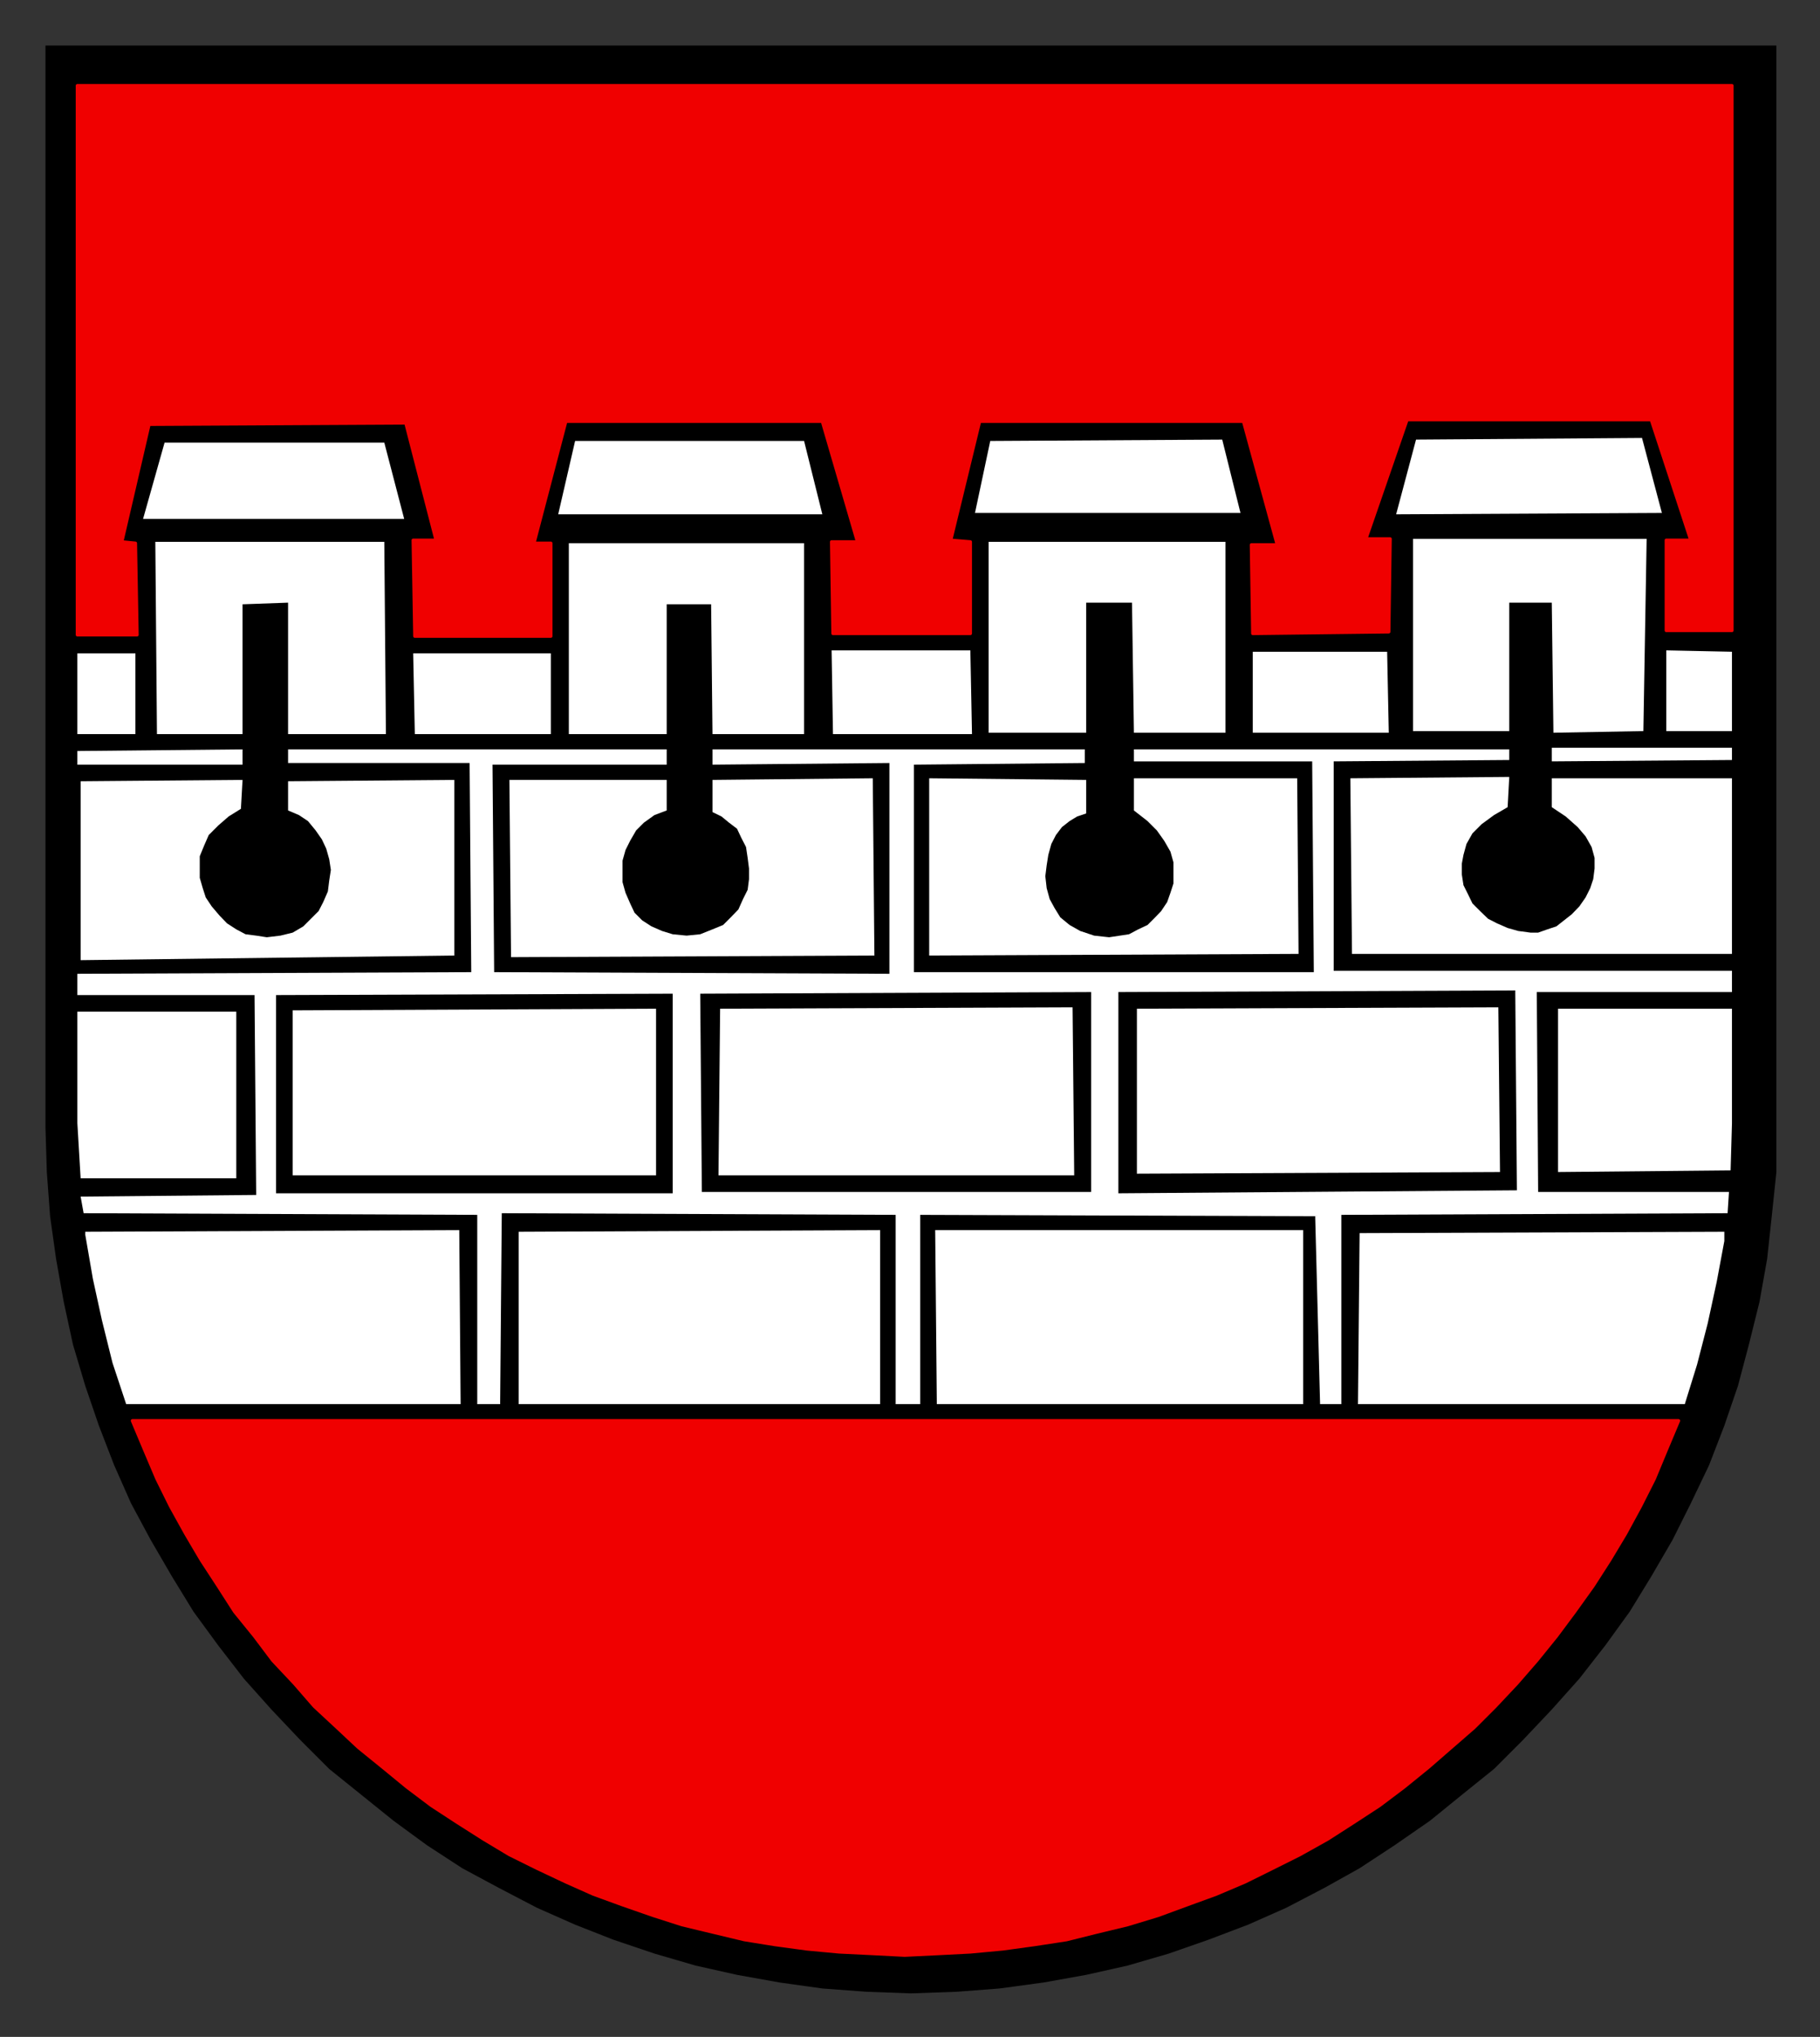 <?xml version="1.0" encoding="UTF-8" standalone="no"?>
<!-- Created with Inkscape (http://www.inkscape.org/) -->
<svg
   xmlns:svg="http://www.w3.org/2000/svg"
   xmlns="http://www.w3.org/2000/svg"
   version="1.0"
   width="407.95"
   height="456.39"
   id="svg2">
  <rect width="100%" height="100%" fill="#333333" stroke="none"/>
  <defs
     id="defs4">
    <clipPath
       id="clipPath3538">
      <path
         d="M 418.2,712.68 L 421.44,712.68 L 421.44,700.33 L 418.2,700.33 L 418.2,712.68 z"
         id="path3540" />
    </clipPath>
    <clipPath
       id="clipPath3486">
      <path
         d="M 354.48,710.28 L 418.19,710.28 L 418.19,638.65 L 354.48,638.65 L 354.48,710.28 z"
         id="path3488" />
    </clipPath>
    <clipPath
       id="clipPath3474">
      <path
         d="M 354.48,710.28 L 418.19,710.28 L 418.19,638.65 L 354.48,638.65 L 354.48,710.28 z"
         id="path3476" />
    </clipPath>
    <clipPath
       id="clipPath3398">
      <path
         d="M 418.2,612.72 L 421.44,612.72 L 421.44,600.36 L 418.2,600.36 L 418.2,612.72 z"
         id="path3400" />
    </clipPath>
    <clipPath
       id="clipPath3294">
      <path
         d="M 354.48,610.32 L 418.19,610.32 L 418.19,538.68 L 354.48,538.68 L 354.48,610.32 z"
         id="path3296" />
    </clipPath>
    <clipPath
       id="clipPath3282">
      <path
         d="M 354.48,610.32 L 418.19,610.32 L 418.19,538.68 L 354.48,538.68 L 354.48,610.32 z"
         id="path3284" />
    </clipPath>
    <clipPath
       id="clipPath3210">
      <path
         d="M 418.2,512.64 L 421.44,512.64 L 421.44,500.28 L 418.2,500.28 L 418.2,512.64 z"
         id="path3212" />
    </clipPath>
    <clipPath
       id="clipPath3184">
      <path
         d="M 354.48,510.24 L 418.19,510.24 L 418.19,438.61 L 354.48,438.61 L 354.48,510.24 z"
         id="path3186" />
    </clipPath>
    <clipPath
       id="clipPath3172">
      <path
         d="M 354.48,510.24 L 418.19,510.24 L 418.19,438.61 L 354.48,438.61 L 354.48,510.24 z"
         id="path3174" />
    </clipPath>
    <clipPath
       id="clipPath3096">
      <path
         d="M 418.2,412.68 L 421.44,412.68 L 421.44,400.32 L 418.2,400.32 L 418.2,412.68 z"
         id="path3098" />
    </clipPath>
    <clipPath
       id="clipPath3026">
      <path
         d="M 354.48,410.28 L 418.19,410.28 L 418.19,338.65 L 354.48,338.65 L 354.48,410.28 z"
         id="path3028" />
    </clipPath>
    <clipPath
       id="clipPath3014">
      <path
         d="M 354.48,410.28 L 418.19,410.28 L 418.19,338.65 L 354.48,338.65 L 354.48,410.28 z"
         id="path3016" />
    </clipPath>
    <clipPath
       id="clipPath2936">
      <path
         d="M 418.2,312.72 L 421.44,312.72 L 421.44,300.36 L 418.2,300.36 L 418.2,312.72 z"
         id="path2938" />
    </clipPath>
    <clipPath
       id="clipPath2916">
      <path
         d="M 354.48,310.32 L 418.19,310.32 L 418.19,238.69 L 354.48,238.69 L 354.48,310.32 z"
         id="path2918" />
    </clipPath>
    <clipPath
       id="clipPath2904">
      <path
         d="M 354.48,310.32 L 418.19,310.32 L 418.19,238.69 L 354.48,238.69 L 354.48,310.32 z"
         id="path2906" />
    </clipPath>
    <clipPath
       id="clipPath2810">
      <path
         d="M 418.2,212.64 L 421.44,212.64 L 421.44,200.29 L 418.2,200.29 L 418.2,212.64 z"
         id="path2812" />
    </clipPath>
    <clipPath
       id="clipPath2796">
      <path
         d="M 354.48,210.24 L 418.19,210.24 L 418.19,138.6 L 354.48,138.6 L 354.48,210.24 z"
         id="path2798" />
    </clipPath>
    <clipPath
       id="clipPath2784">
      <path
         d="M 354.48,210.24 L 418.19,210.24 L 418.19,138.6 L 354.48,138.6 L 354.48,210.24 z"
         id="path2786" />
    </clipPath>
    <clipPath
       id="clipPath2710">
      <path
         d="M 422.04,110.76 L 422.04,135.12 L 549.12,135.12 L 549.12,110.76 L 545.88,110.76 L 545.88,125.88 L 425.28,125.88 L 425.28,110.76 L 422.04,110.76 z"
         id="path2712" />
    </clipPath>
    <clipPath
       id="clipPath2688">
      <path
         d="M 351.12,110.76 L 351.12,135.12 L 354.48,135.12 L 354.48,110.76 L 351.12,110.76 z M 418.32,110.76 L 418.32,135.12 L 421.56,135.12 L 421.56,110.76 L 418.32,110.76 z"
         id="path2690" />
    </clipPath>
    <clipPath
       id="clipPath2666">
      <path
         d="M 288.84,110.76 L 288.84,135.12 L 350.64,135.12 L 350.64,110.76 L 347.4,110.76 L 347.4,132.84 L 292.08,132.84 L 292.08,110.76 L 288.84,110.76 z"
         id="path2668" />
    </clipPath>
    <clipPath
       id="clipPath2650">
      <path
         d="M 147.12,110.76 L 147.12,135.12 L 288.36,135.12 L 288.36,110.76 L 285.12,110.76 L 285.12,125.88 L 150.36,125.88 L 150.36,110.76 L 147.12,110.76 z"
         id="path2652" />
    </clipPath>
    <clipPath
       id="clipPath2634">
      <path
         d="M 67.68,110.76 L 67.68,135.12 L 146.64,135.12 L 146.64,110.76 L 143.28,110.76 L 143.28,125.88 L 70.92,125.88 L 70.92,110.76 L 67.68,110.76 z"
         id="path2636" />
    </clipPath>
    <clipPath
       id="clipPath2502">
      <path
         d="M 70.92,803.76 L 574.44,803.76 L 574.44,774.97 L 70.92,774.97 L 70.92,803.76 z"
         id="path2504" />
    </clipPath>
    <clipPath
       id="clipPath2480">
      <path
         d="M 70.92,803.76 L 574.44,803.76 L 574.44,801.97 L 70.92,801.97 L 70.92,803.76 z"
         id="path2482" />
    </clipPath>
    <clipPath
       id="clipPath2470">
      <path
         d="M 70.92,776.76 L 574.44,776.76 L 574.44,774.97 L 70.92,774.97 L 70.92,776.76 z"
         id="path2472" />
    </clipPath>
  </defs>
  <g
     transform="translate(-131.004,-83.344)"
     id="layer1">
    <g
       transform="matrix(1.25,0,0,1.25,-50.894,2.079)"
       id="g2806">
      <g
         clip-path="url(#clipPath2810)"
         id="g2808" />
    </g>
    <g
       transform="matrix(1.25,0,0,1.25,-50.894,2.079)"
       id="g2932">
      <g
         clip-path="url(#clipPath2936)"
         id="g2934" />
    </g>
    <g
       transform="matrix(1.25,0,0,1.25,-50.894,2.079)"
       id="g3092">
      <g
         clip-path="url(#clipPath3096)"
         id="g3094" />
    </g>
    <g
       transform="matrix(1.25,0,0,1.25,-50.894,2.079)"
       id="g3206">
      <g
         clip-path="url(#clipPath3210)"
         id="g3208" />
    </g>
    <g
       transform="matrix(1.25,0,0,1.25,-50.894,2.079)"
       id="g3394">
      <g
         clip-path="url(#clipPath3398)"
         id="g3396" />
    </g>
    <g
       transform="matrix(1.25,0,0,1.25,-50.894,2.079)"
       id="g3534">
      <g
         clip-path="url(#clipPath3538)"
         id="g3536" />
    </g>
    <g
       transform="matrix(4.888,0,0,4.888,-1776.58,-1986.313)"
       id="g5847">
      <g
         transform="matrix(1.25,0,0,1.25,-50.894,2.079)"
         id="g5849">
        <g
           clip-path="url(#clipPath3014)"
           id="g5851">
          <g
             id="g5853">
            <path
               d="M 354.59,338.74 L 418.09,338.74 L 418.09,378.43 L 418.09,378.43 L 418.09,380.05 L 417.92,381.67 L 417.75,383.24 L 417.47,384.81 L 417.08,386.38 L 416.68,387.89 L 416.18,389.35 L 415.62,390.8 L 414.95,392.2 L 414.28,393.54 L 413.5,394.88 L 412.71,396.17 L 411.82,397.4 L 410.86,398.63 L 409.85,399.76 L 408.79,400.88 L 407.73,401.94 L 406.55,402.89 L 405.38,403.84 L 404.08,404.74 L 402.8,405.58 L 401.51,406.3 L 400.11,407.03 L 398.71,407.65 L 397.26,408.2 L 395.8,408.71 L 394.29,409.15 L 392.77,409.49 L 391.21,409.77 L 389.59,409.99 L 388.02,410.11 L 386.34,410.17 L 386.34,410.17 L 384.71,410.11 L 383.09,409.99 L 381.52,409.77 L 379.96,409.49 L 378.44,409.15 L 376.93,408.71 L 375.42,408.2 L 374.02,407.65 L 372.62,407.03 L 371.22,406.3 L 369.88,405.58 L 368.59,404.74 L 367.36,403.84 L 366.18,402.89 L 365,401.94 L 363.94,400.88 L 362.88,399.76 L 361.87,398.63 L 360.92,397.4 L 360.02,396.17 L 359.23,394.88 L 358.45,393.54 L 357.73,392.2 L 357.11,390.8 L 356.55,389.35 L 356.05,387.89 L 355.6,386.38 L 355.26,384.81 L 354.98,383.24 L 354.76,381.67 L 354.64,380.05 L 354.59,378.43 L 354.59,338.74 z"
               id="path5855"
               style="fill:#000000;fill-opacity:1;fill-rule:evenodd;stroke:none" />
          </g>
        </g>
      </g>
      <g
         transform="matrix(1.25,0,0,1.25,-50.894,2.079)"
         id="g5857">
        <g
           clip-path="url(#clipPath3026)"
           id="g5859">
          <path
             d="M 357.78,389.17 L 414.5,389.17 L 414.5,389.17 L 414.05,390.24 L 413.61,391.3 L 413.1,392.31 L 412.55,393.32 L 411.98,394.27 L 411.37,395.22 L 410.69,396.17 L 410.02,397.07 L 409.3,397.96 L 408.57,398.8 L 407.78,399.64 L 407,400.42 L 406.16,401.15 L 405.32,401.88 L 404.42,402.61 L 403.53,403.28 L 402.58,403.9 L 401.63,404.51 L 400.61,405.08 L 399.61,405.58 L 398.6,406.08 L 397.54,406.53 L 396.47,406.92 L 395.41,407.31 L 394.29,407.65 L 393.17,407.92 L 392.05,408.2 L 390.87,408.38 L 389.7,408.54 L 388.52,408.65 L 387.35,408.71 L 386.11,408.77 L 386.11,408.77 L 384.94,408.71 L 383.71,408.65 L 382.53,408.54 L 381.35,408.38 L 380.23,408.2 L 379.06,407.92 L 377.94,407.65 L 376.88,407.31 L 375.76,406.92 L 374.69,406.53 L 373.68,406.08 L 372.62,405.58 L 371.61,405.08 L 370.66,404.51 L 369.7,403.9 L 368.75,403.28 L 367.86,402.61 L 366.97,401.88 L 366.07,401.15 L 365.29,400.42 L 364.45,399.64 L 363.72,398.8 L 362.93,397.96 L 362.26,397.07 L 361.53,396.17 L 360.92,395.22 L 360.3,394.27 L 359.74,393.32 L 359.18,392.31 L 358.68,391.3 L 358.23,390.24 L 357.78,389.17 L 357.78,389.17 z"
             id="path5861"
             style="fill:#f00000;fill-opacity:1;fill-rule:evenodd;stroke:#f00000;stroke-width:0.12;stroke-linecap:round;stroke-linejoin:round;stroke-miterlimit:10;stroke-dasharray:none;stroke-opacity:1" />
          <path
             d="M 355.76,340.21 L 416.46,340.21 L 416.46,360.19 L 414.05,360.19 L 414.05,356.88 L 414.95,356.88 L 413.5,352.46 L 404.54,352.46 L 403.03,356.83 L 403.92,356.83 L 403.87,360.24 L 398.88,360.3 L 398.83,357.05 L 399.78,357.05 L 398.54,352.52 L 388.86,352.52 L 387.8,356.88 L 388.52,356.94 L 388.52,360.3 L 388.52,360.3 L 383.48,360.3 L 383.43,356.94 L 384.38,356.94 L 383.09,352.52 L 373.68,352.52 L 372.51,356.99 L 373.13,356.99 L 373.13,360.4 L 368.14,360.4 L 368.08,356.88 L 368.92,356.88 L 367.81,352.58 L 358.39,352.63 L 357.39,356.94 L 357.89,356.99 L 357.95,360.35 L 355.76,360.35 L 355.76,340.21 z"
             id="path5863"
             style="fill:#f00000;fill-opacity:1;fill-rule:evenodd;stroke:#f00000;stroke-width:0.12;stroke-linecap:round;stroke-linejoin:round;stroke-miterlimit:10;stroke-dasharray:none;stroke-opacity:1" />
          <path
             d="M 356.05,382.24 L 369.77,382.18 L 369.82,388.56 L 357.55,388.56 L 357.55,388.56 L 357.05,387.05 L 356.66,385.48 L 356.33,383.97 L 356.05,382.35 L 356.05,382.24 z"
             id="path5865"
             style="fill:#ffffff;fill-opacity:1;fill-rule:evenodd;stroke:none" />
          <path
             d="M 363.05,380.83 L 377.6,380.83 L 377.6,380.83 L 377.6,373.51 L 363.05,373.56 L 363.05,380.83 z M 378.67,380.78 L 392.95,380.78 L 392.95,373.45 L 378.61,373.51 L 378.67,380.78 z M 393.95,380.83 L 408.57,380.72 L 408.51,373.39 L 393.95,373.45 L 393.95,380.83 z M 370.43,388.56 L 370.43,381.62 L 355.99,381.56 L 355.99,381.56 L 355.88,380.95 L 362.32,380.89 L 362.26,373.56 L 355.76,373.56 L 355.76,372.78 L 370.21,372.72 L 370.15,365.05 L 363.49,365.05 L 363.49,364.55 L 377.38,364.55 L 377.38,365.11 L 370.99,365.11 L 371.05,372.72 L 385.55,372.78 L 385.55,365.05 L 379.06,365.11 L 379.06,364.55 L 392.72,364.55 L 392.72,365.05 L 386.45,365.11 L 386.45,372.72 L 401.12,372.72 L 401.06,364.99 L 394.52,364.99 L 394.52,364.55 L 408.29,364.55 L 408.29,364.94 L 401.85,364.99 L 401.85,372.67 L 416.46,372.67 L 416.46,373.45 L 409.3,373.45 L 409.35,380.78 L 416.35,380.78 L 416.35,380.78 L 416.3,381.56 L 402.13,381.62 L 402.13,388.56 L 401.35,388.56 L 401.17,381.67 L 386.68,381.62 L 386.68,388.56 L 385.78,388.56 L 385.78,381.62 L 371.33,381.56 L 371.27,388.56 L 370.43,388.56 z"
             id="path5867"
             style="fill:#ffffff;fill-opacity:1;fill-rule:evenodd;stroke:none" />
          <path
             d="M 371.95,388.56 L 371.95,382.24 L 385.21,382.18 L 385.21,388.56 L 371.95,388.56 z"
             id="path5869"
             style="fill:#ffffff;fill-opacity:1;fill-rule:evenodd;stroke:none" />
          <path
             d="M 387.29,388.56 L 387.23,382.18 L 400.73,382.18 L 400.73,388.56 L 387.29,388.56 z"
             id="path5871"
             style="fill:#ffffff;fill-opacity:1;fill-rule:evenodd;stroke:none" />
          <path
             d="M 402.74,388.56 L 402.8,382.29 L 416.18,382.24 L 416.18,382.58 L 416.18,382.58 L 415.9,384.08 L 415.57,385.6 L 415.18,387.11 L 414.73,388.56 L 402.74,388.56 z"
             id="path5873"
             style="fill:#ffffff;fill-opacity:1;fill-rule:evenodd;stroke:none" />
          <path
             d="M 355.76,374.17 L 361.59,374.17 L 361.59,380.28 L 355.88,380.28 L 355.88,380.28 L 355.76,378.26 L 355.76,374.17 z"
             id="path5875"
             style="fill:#ffffff;fill-opacity:1;fill-rule:evenodd;stroke:none" />
          <path
             d="M 376.99,380.17 L 363.66,380.17 L 363.66,374.12 L 376.99,374.06 L 376.99,380.17 z"
             id="path5877"
             style="fill:#ffffff;fill-opacity:1;fill-rule:evenodd;stroke:none" />
          <path
             d="M 379.28,380.17 L 379.34,374.06 L 392.27,374.01 L 392.33,380.17 L 379.28,380.17 z"
             id="path5879"
             style="fill:#ffffff;fill-opacity:1;fill-rule:evenodd;stroke:none" />
          <path
             d="M 407.95,380.05 L 394.63,380.11 L 394.63,374.06 L 407.89,374.01 L 407.95,380.05 z"
             id="path5881"
             style="fill:#ffffff;fill-opacity:1;fill-rule:evenodd;stroke:none" />
          <path
             d="M 416.41,379.99 L 410.08,380.05 L 410.08,374.06 L 410.08,374.06 L 416.46,374.06 L 416.46,378.26 L 416.46,378.26 L 416.41,379.99 L 416.41,379.99 z"
             id="path5883"
             style="fill:#ffffff;fill-opacity:1;fill-rule:evenodd;stroke:none" />
          <path
             d="M 369.59,372.11 L 369.59,372.11 L 355.88,372.28 L 355.88,365.72 L 361.82,365.67 L 361.82,365.67 L 361.76,366.73 L 361.76,366.73 L 361.31,367.01 L 360.92,367.35 L 360.58,367.69 L 360.41,368.08 L 360.25,368.47 L 360.25,368.86 L 360.25,369.26 L 360.36,369.64 L 360.47,369.98 L 360.69,370.31 L 360.98,370.65 L 361.25,370.93 L 361.59,371.15 L 361.93,371.33 L 362.32,371.38 L 362.71,371.44 L 362.71,371.44 L 363.21,371.38 L 363.66,371.27 L 364.05,371.04 L 364.33,370.76 L 364.61,370.48 L 364.78,370.15 L 364.95,369.76 L 365,369.36 L 365.06,368.97 L 365,368.58 L 364.89,368.19 L 364.73,367.85 L 364.5,367.52 L 364.22,367.18 L 363.89,366.96 L 363.49,366.79 L 363.49,365.72 L 369.59,365.67 L 369.59,372.11 z"
             id="path5885"
             style="fill:#ffffff;fill-opacity:1;fill-rule:evenodd;stroke:none" />
          <path
             d="M 385,372.11 L 371.67,372.17 L 371.61,365.67 L 377.38,365.67 L 377.38,365.67 L 377.38,366.79 L 377.38,366.79 L 376.93,366.96 L 376.54,367.24 L 376.26,367.52 L 376.04,367.9 L 375.87,368.24 L 375.76,368.63 L 375.76,369.03 L 375.76,369.42 L 375.87,369.81 L 376.04,370.2 L 376.2,370.54 L 376.48,370.82 L 376.82,371.04 L 377.21,371.21 L 377.6,371.33 L 378.11,371.38 L 378.11,371.38 L 378.61,371.33 L 379.06,371.15 L 379.45,370.99 L 379.73,370.71 L 380.01,370.42 L 380.18,370.04 L 380.35,369.7 L 380.4,369.31 L 380.4,368.92 L 380.35,368.53 L 380.29,368.13 L 380.12,367.8 L 379.96,367.46 L 379.67,367.24 L 379.39,367.01 L 379.06,366.85 L 379.06,365.67 L 384.94,365.61 L 385,372.11 z"
             id="path5887"
             style="fill:#ffffff;fill-opacity:1;fill-rule:evenodd;stroke:none" />
          <path
             d="M 400.56,372.05 L 387.01,372.11 L 387.01,365.61 L 392.77,365.67 L 392.77,365.67 L 392.77,366.9 L 392.77,366.9 L 392.44,367.01 L 392.16,367.18 L 391.88,367.4 L 391.66,367.69 L 391.49,368.02 L 391.38,368.42 L 391.32,368.8 L 391.27,369.2 L 391.32,369.64 L 391.43,370.04 L 391.61,370.37 L 391.82,370.71 L 392.16,370.99 L 392.55,371.21 L 393.06,371.38 L 393.61,371.44 L 393.61,371.44 L 394.01,371.38 L 394.34,371.33 L 394.68,371.15 L 395.02,370.99 L 395.3,370.71 L 395.52,370.48 L 395.74,370.15 L 395.86,369.81 L 395.97,369.47 L 395.97,369.08 L 395.97,368.69 L 395.86,368.3 L 395.63,367.9 L 395.36,367.52 L 395.02,367.18 L 394.52,366.79 L 394.52,366.79 L 394.52,365.61 L 394.52,365.61 L 400.51,365.61 L 400.56,372.05 z"
             id="path5889"
             style="fill:#ffffff;fill-opacity:1;fill-rule:evenodd;stroke:none" />
          <path
             d="M 416.46,372.05 L 416.46,372.05 L 402.52,372.05 L 402.46,365.61 L 408.29,365.56 L 408.23,366.67 L 408.23,366.67 L 407.73,366.96 L 407.28,367.29 L 406.94,367.63 L 406.72,368.02 L 406.61,368.42 L 406.55,368.74 L 406.55,369.14 L 406.61,369.53 L 406.78,369.87 L 406.94,370.2 L 407.22,370.48 L 407.51,370.76 L 407.84,370.93 L 408.23,371.1 L 408.62,371.21 L 409.07,371.27 L 409.07,371.27 L 409.35,371.27 L 409.69,371.15 L 410.02,371.04 L 410.3,370.82 L 410.58,370.6 L 410.86,370.31 L 411.09,369.98 L 411.26,369.64 L 411.37,369.31 L 411.42,368.92 L 411.42,368.53 L 411.31,368.13 L 411.09,367.74 L 410.8,367.4 L 410.36,367.01 L 409.85,366.67 L 409.85,366.67 L 409.85,365.61 L 416.46,365.61 L 416.46,372.05 z"
             id="path5891"
             style="fill:#ffffff;fill-opacity:1;fill-rule:evenodd;stroke:none" />
          <path
             d="M 355.76,364.61 L 361.82,364.55 L 361.82,365.11 L 355.76,365.11 L 355.76,364.61 z"
             id="path5893"
             style="fill:#ffffff;fill-opacity:1;fill-rule:evenodd;stroke:none" />
          <path
             d="M 409.85,364.99 L 409.85,364.49 L 416.46,364.49 L 416.46,364.94 L 409.85,364.99 z"
             id="path5895"
             style="fill:#ffffff;fill-opacity:1;fill-rule:evenodd;stroke:none" />
          <path
             d="M 361.82,363.99 L 358.68,363.99 L 358.62,356.94 L 367.02,356.94 L 367.08,363.99 L 363.49,363.99 L 363.49,359.17 L 361.82,359.23 L 361.82,363.99 z"
             id="path5897"
             style="fill:#ffffff;fill-opacity:1;fill-rule:evenodd;stroke:none" />
          <path
             d="M 357.89,363.99 L 355.76,363.99 L 355.76,361.03 L 357.89,361.03 L 357.89,363.99 z"
             id="path5899"
             style="fill:#ffffff;fill-opacity:1;fill-rule:evenodd;stroke:none" />
          <path
             d="M 368.14,363.99 L 368.08,361.03 L 373.13,361.03 L 373.13,363.99 L 368.14,363.99 z"
             id="path5901"
             style="fill:#ffffff;fill-opacity:1;fill-rule:evenodd;stroke:none" />
          <path
             d="M 373.79,363.99 L 373.79,356.99 L 382.42,356.99 L 382.42,363.99 L 379.06,363.99 L 379.01,359.23 L 377.38,359.23 L 377.38,363.99 L 373.79,363.99 z"
             id="path5903"
             style="fill:#ffffff;fill-opacity:1;fill-rule:evenodd;stroke:none" />
          <path
             d="M 383.48,363.99 L 383.43,360.92 L 388.52,360.92 L 388.58,363.99 L 383.48,363.99 z"
             id="path5905"
             style="fill:#ffffff;fill-opacity:1;fill-rule:evenodd;stroke:none" />
          <path
             d="M 392.77,363.94 L 389.19,363.94 L 389.19,356.94 L 389.19,356.94 L 397.88,356.94 L 397.88,356.94 L 397.88,359.9 L 397.88,363.94 L 394.52,363.94 L 394.45,359.17 L 392.77,359.17 L 392.77,363.94 z"
             id="path5907"
             style="fill:#ffffff;fill-opacity:1;fill-rule:evenodd;stroke:none" />
          <path
             d="M 398.88,363.94 L 398.88,360.97 L 403.81,360.97 L 403.87,363.94 L 398.88,363.94 z"
             id="path5909"
             style="fill:#ffffff;fill-opacity:1;fill-rule:evenodd;stroke:none" />
          <path
             d="M 404.76,363.88 L 404.76,356.83 L 413.33,356.83 L 413.21,363.88 L 409.91,363.94 L 409.85,359.17 L 408.29,359.17 L 408.29,363.88 L 404.76,363.88 z"
             id="path5911"
             style="fill:#ffffff;fill-opacity:1;fill-rule:evenodd;stroke:none" />
          <path
             d="M 414.05,363.88 L 414.05,360.92 L 416.46,360.97 L 416.46,363.88 L 414.05,363.88 z"
             id="path5913"
             style="fill:#ffffff;fill-opacity:1;fill-rule:evenodd;stroke:none" />
          <path
             d="M 367.75,356.1 L 358.17,356.1 L 358.96,353.3 L 367.02,353.3 L 367.75,356.1 z"
             id="path5915"
             style="fill:#ffffff;fill-opacity:1;fill-rule:evenodd;stroke:none" />
          <path
             d="M 383.09,355.93 L 373.4,355.93 L 373.4,355.93 L 374.02,353.24 L 382.42,353.24 L 383.09,355.93 z"
             id="path5917"
             style="fill:#ffffff;fill-opacity:1;fill-rule:evenodd;stroke:none" />
          <path
             d="M 398.43,355.88 L 388.69,355.88 L 389.25,353.24 L 397.76,353.19 L 398.43,355.88 z"
             id="path5919"
             style="fill:#ffffff;fill-opacity:1;fill-rule:evenodd;stroke:none" />
          <path
             d="M 404.14,355.93 L 404.87,353.19 L 413.16,353.13 L 413.89,355.88 L 404.14,355.93 z"
             id="path5921"
             style="fill:#ffffff;fill-opacity:1;fill-rule:evenodd;stroke:none" />
        </g>
      </g>
    </g>
  </g>
</svg>
